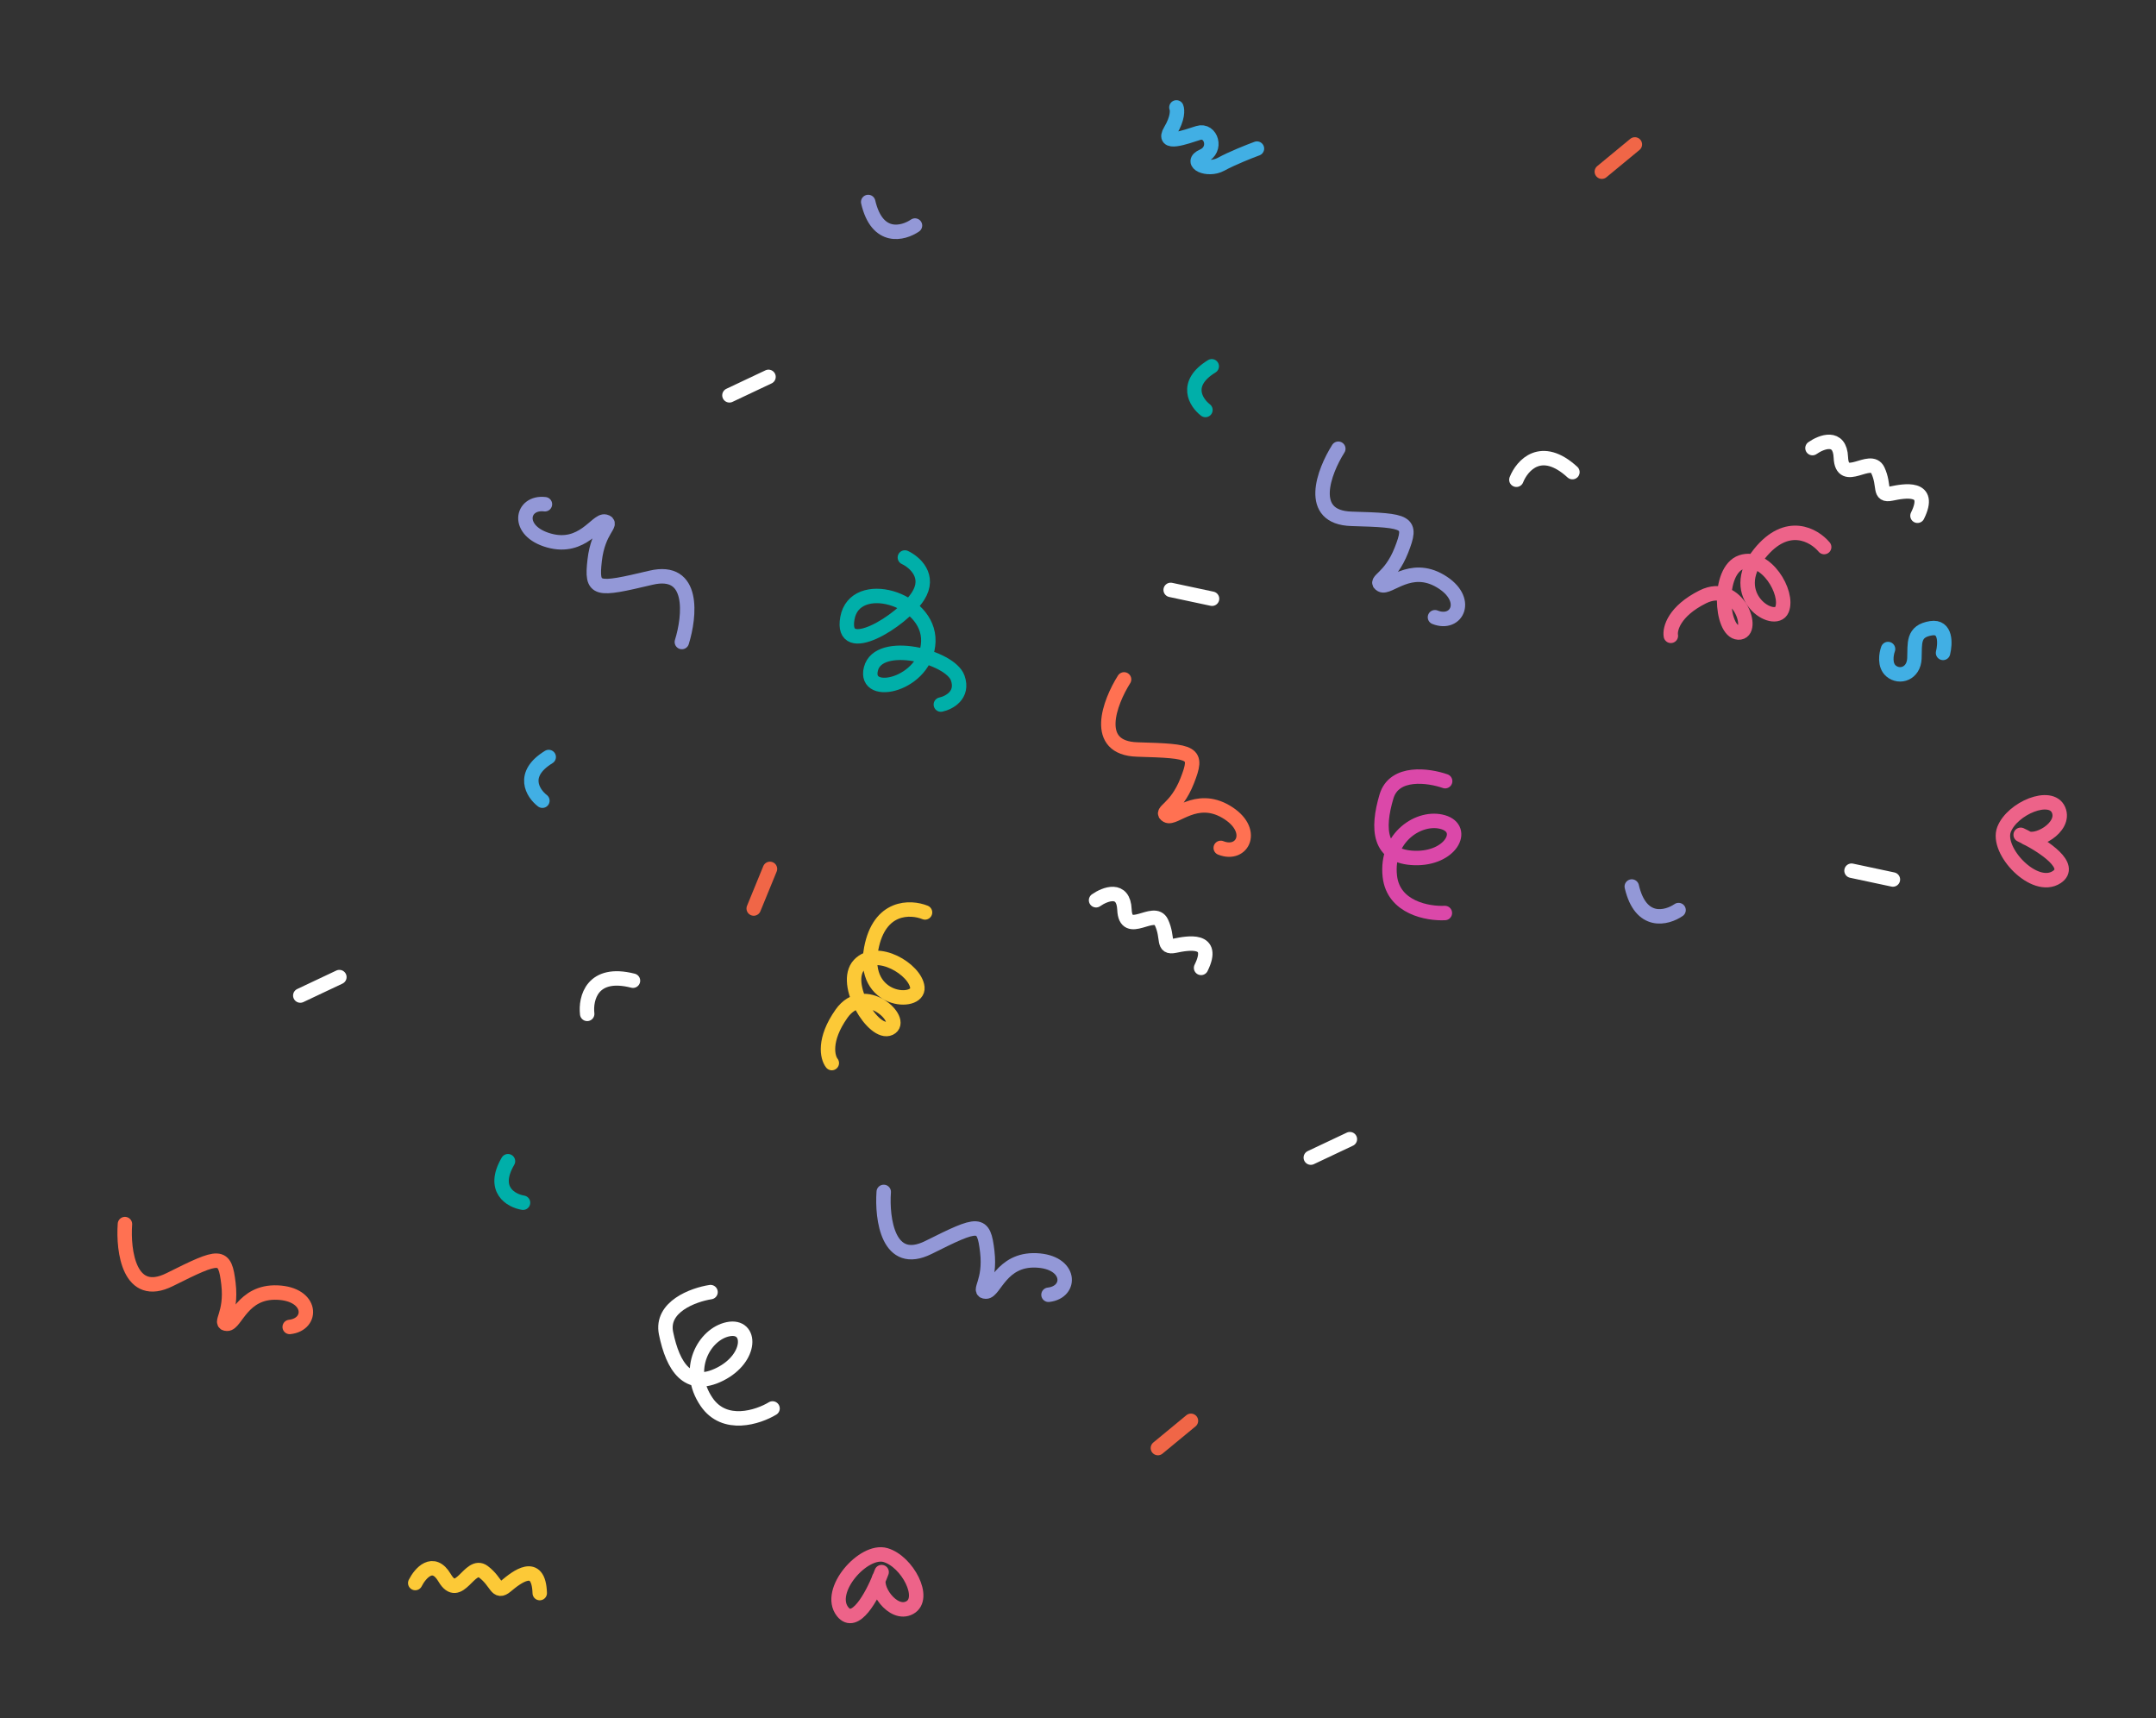 <?xml version="1.0" encoding="UTF-8"?> <svg xmlns="http://www.w3.org/2000/svg" width="448" height="357" viewBox="0 0 448 357" fill="none"><rect x="0" y="0" width="448" height="357" fill="#333333" stroke="none"/><path d="M379.048 113.669C376.956 111.164 371.344 107.927 365.63 115.026C358.489 123.9 368.844 130.143 370.281 126.662C371.719 123.18 366.916 115.081 361.852 116.797C356.789 118.512 357.529 131.268 361.224 131.427C364.919 131.586 361.219 120.313 353.816 124.022C347.894 126.989 346.932 130.652 347.191 132.113" stroke="#ED6389" stroke-width="3" stroke-linecap="round"></path><path d="M192.215 189.585C189.187 188.364 182.711 188.161 181.028 197.117C178.924 208.312 190.999 208.925 190.622 205.177C190.245 201.43 182.187 196.559 178.534 200.462C174.88 204.365 181.556 215.26 184.889 213.655C188.221 212.05 179.635 203.861 174.862 210.626C171.043 216.037 171.925 219.721 172.843 220.886" stroke="#FCC937" stroke-width="3" stroke-linecap="round"></path><path d="M376.619 93.108C378.502 91.787 382.319 90.325 382.515 95.043C382.76 100.94 388.685 94.467 390.206 97.728C391.727 100.989 390.307 103.114 392.989 102.557C395.67 101.999 401.531 100.905 398.438 107.164" stroke="white" stroke-width="3" stroke-linecap="round"></path><path d="M227.755 187.053C229.639 185.733 233.456 184.271 233.652 188.988C233.897 194.886 239.822 188.412 241.343 191.673C242.864 194.934 241.444 197.06 244.125 196.502C246.807 195.945 252.667 194.851 249.575 201.109" stroke="white" stroke-width="3" stroke-linecap="round"></path><path d="M86.284 328.925C87.321 326.872 89.995 323.781 92.395 327.847C95.396 332.929 97.562 324.425 100.443 326.581C103.323 328.738 103.075 331.282 105.176 329.524C107.276 327.766 111.925 324.035 112.155 331.011" stroke="#FCC937" stroke-width="3" stroke-linecap="round"></path><path d="M403.749 135.659C404.225 133.745 404.395 130.039 401.272 130.532C397.369 131.149 397.935 133.684 397.8 136.816C397.665 139.948 394.758 140.921 392.968 139.432C391.536 138.241 391.941 135.884 392.322 134.855" stroke="#41AFE4" stroke-width="3" stroke-linecap="round"></path><path d="M348.794 189.093C346.327 190.788 340.929 192.182 339.071 184.199" stroke="#9398D7" stroke-width="3" stroke-linecap="round"></path><path d="M190.128 46.862C187.661 48.557 182.263 49.951 180.405 41.968" stroke="#9398D7" stroke-width="3" stroke-linecap="round"></path><path d="M315.095 99.683C316.278 96.683 320.263 92.166 326.737 98.097" stroke="white" stroke-width="3" stroke-linecap="round"></path><path d="M122.013 210.664C121.64 207.461 123.019 201.598 131.527 203.769" stroke="white" stroke-width="3" stroke-linecap="round"></path><path d="M250.478 85.187C248.481 83.654 245.948 79.691 251.793 76.108" stroke="#00AFA9" stroke-width="3" stroke-linecap="round"></path><path d="M112.704 166.371C110.707 164.837 108.175 160.875 114.019 157.292" stroke="#41AFE4" stroke-width="3" stroke-linecap="round"></path><path d="M108.681 249.9C106.197 249.491 102.093 247.194 105.553 241.276" stroke="#00AFA9" stroke-width="3" stroke-linecap="round"></path><path d="M339.713 30.007L332.847 35.672" stroke="#F06647" stroke-width="3" stroke-linecap="round"></path><path d="M247.469 295.217L240.603 300.882" stroke="#F06647" stroke-width="3" stroke-linecap="round"></path><path d="M159.992 180.537L156.616 188.773" stroke="#F06647" stroke-width="3" stroke-linecap="round"></path><path d="M393.329 182.745L384.731 180.913" stroke="white" stroke-width="3" stroke-linecap="round"></path><path d="M251.854 124.403L243.256 122.571" stroke="white" stroke-width="3" stroke-linecap="round"></path><path d="M278.09 93.237C275.094 97.979 271.45 107.531 280.848 107.803C292.594 108.143 293.552 108.349 291.201 114.322C288.85 120.295 285.452 120.642 287.025 121.53C288.598 122.419 293.018 117.027 299.303 120.744C305.588 124.462 302.769 130.087 298.175 128.248" stroke="#9398D7" stroke-width="3" stroke-linecap="round"></path><path d="M183.632 247.652C183.23 253.247 184.529 263.387 192.941 259.189C203.456 253.942 204.398 253.671 205.146 260.046C205.894 266.422 203.063 268.332 204.869 268.373C206.675 268.413 208.025 261.572 215.321 261.882C222.616 262.191 222.787 268.48 217.87 269.028" stroke="#9398D7" stroke-width="3" stroke-linecap="round"></path><path d="M141.685 133.399C143.353 128.044 144.404 117.875 135.256 120.041C123.82 122.748 122.842 122.797 123.569 116.419C124.296 110.041 127.49 108.828 125.74 108.377C123.991 107.925 121.115 114.276 114.082 112.309C107.05 110.343 108.32 104.18 113.233 104.769" stroke="#9398D7" stroke-width="3" stroke-linecap="round"></path><path d="M419.881 173.456C420.164 173.589 420.461 173.735 420.77 173.892M420.77 173.892C424.862 175.975 430.8 179.964 427.377 182.237C422.774 185.292 414.692 176.767 416.428 172.342C418.164 167.917 426.147 164.61 427.747 168.278C429.347 171.947 422.738 175.605 420.77 173.892Z" stroke="#ED6389" stroke-width="3" stroke-linecap="round"></path><path d="M183.194 326.651C183.085 326.945 182.966 327.254 182.836 327.575M182.836 327.575C181.118 331.833 177.662 338.097 175.099 334.884C171.655 330.565 179.444 321.771 184.003 323.114C188.562 324.458 192.552 332.123 189.037 334.036C185.522 335.95 181.302 329.685 182.836 327.575Z" stroke="#ED6389" stroke-width="3" stroke-linecap="round"></path><path d="M233.574 141.165C230.578 145.907 226.935 155.458 236.332 155.731C248.079 156.071 249.036 156.276 246.685 162.25C244.334 168.223 240.936 168.57 242.509 169.458C244.082 170.347 248.503 164.955 254.788 168.672C261.072 172.39 258.253 178.015 253.66 176.176" stroke="#FF7152" stroke-width="3" stroke-linecap="round"></path><path d="M25.96 254.34C25.558 259.935 26.857 270.075 35.269 265.877C45.785 260.63 46.726 260.358 47.474 266.734C48.223 273.11 45.391 275.02 47.197 275.06C49.003 275.101 50.353 268.26 57.649 268.569C64.944 268.878 65.115 275.168 60.198 275.716" stroke="#FF7152" stroke-width="3" stroke-linecap="round"></path><path d="M244.449 22.313C244.681 22.846 244.761 24.556 243.22 27.131C241.294 30.35 246.34 28.467 248.987 27.63C251.634 26.792 253.036 31.098 249.972 32.434C246.908 33.77 250.909 35.673 253.724 34.128C255.975 32.893 259.635 31.444 261.184 30.875" stroke="#41AFE4" stroke-width="3" stroke-linecap="round"></path><path d="M188.025 115.833C190.046 116.775 193.423 119.702 190.757 123.873C187.425 129.086 174.525 136.997 176.086 128.431C177.647 119.865 193.179 124.278 192.9 133.285C192.62 142.292 179.37 145.277 180.97 138.982C182.571 132.686 197.433 136.421 199.005 140.872C200.262 144.432 197.194 146.038 195.502 146.396" stroke="#00AFA9" stroke-width="3" stroke-linecap="round"></path><path d="M300.29 162.311C296.896 161.119 289.707 160.086 288.1 165.496C286.091 172.258 286.471 178.074 293.965 178.277C301.46 178.48 304.71 172.271 299.867 170.832C295.023 169.393 287.888 173.896 288.796 182.076C289.522 188.62 296.723 189.889 300.233 189.705" stroke="#DB48A9" stroke-width="3" stroke-linecap="round"></path><path d="M147.642 268.473C144.087 269.025 137.262 271.51 138.4 277.037C139.822 283.947 142.904 288.894 149.606 285.534C156.308 282.173 156.241 275.165 151.292 276.184C146.344 277.203 142.18 284.542 146.843 291.324C150.574 296.749 157.521 294.467 160.528 292.648" stroke="white" stroke-width="3" stroke-linecap="round"></path><path d="M70.519 203.02L62.399 206.854" stroke="white" stroke-width="3" stroke-linecap="round"></path><path d="M159.691 78.307L151.571 82.141" stroke="white" stroke-width="3" stroke-linecap="round"></path><path d="M280.494 236.696L272.374 240.53" stroke="white" stroke-width="3" stroke-linecap="round"></path></svg> 